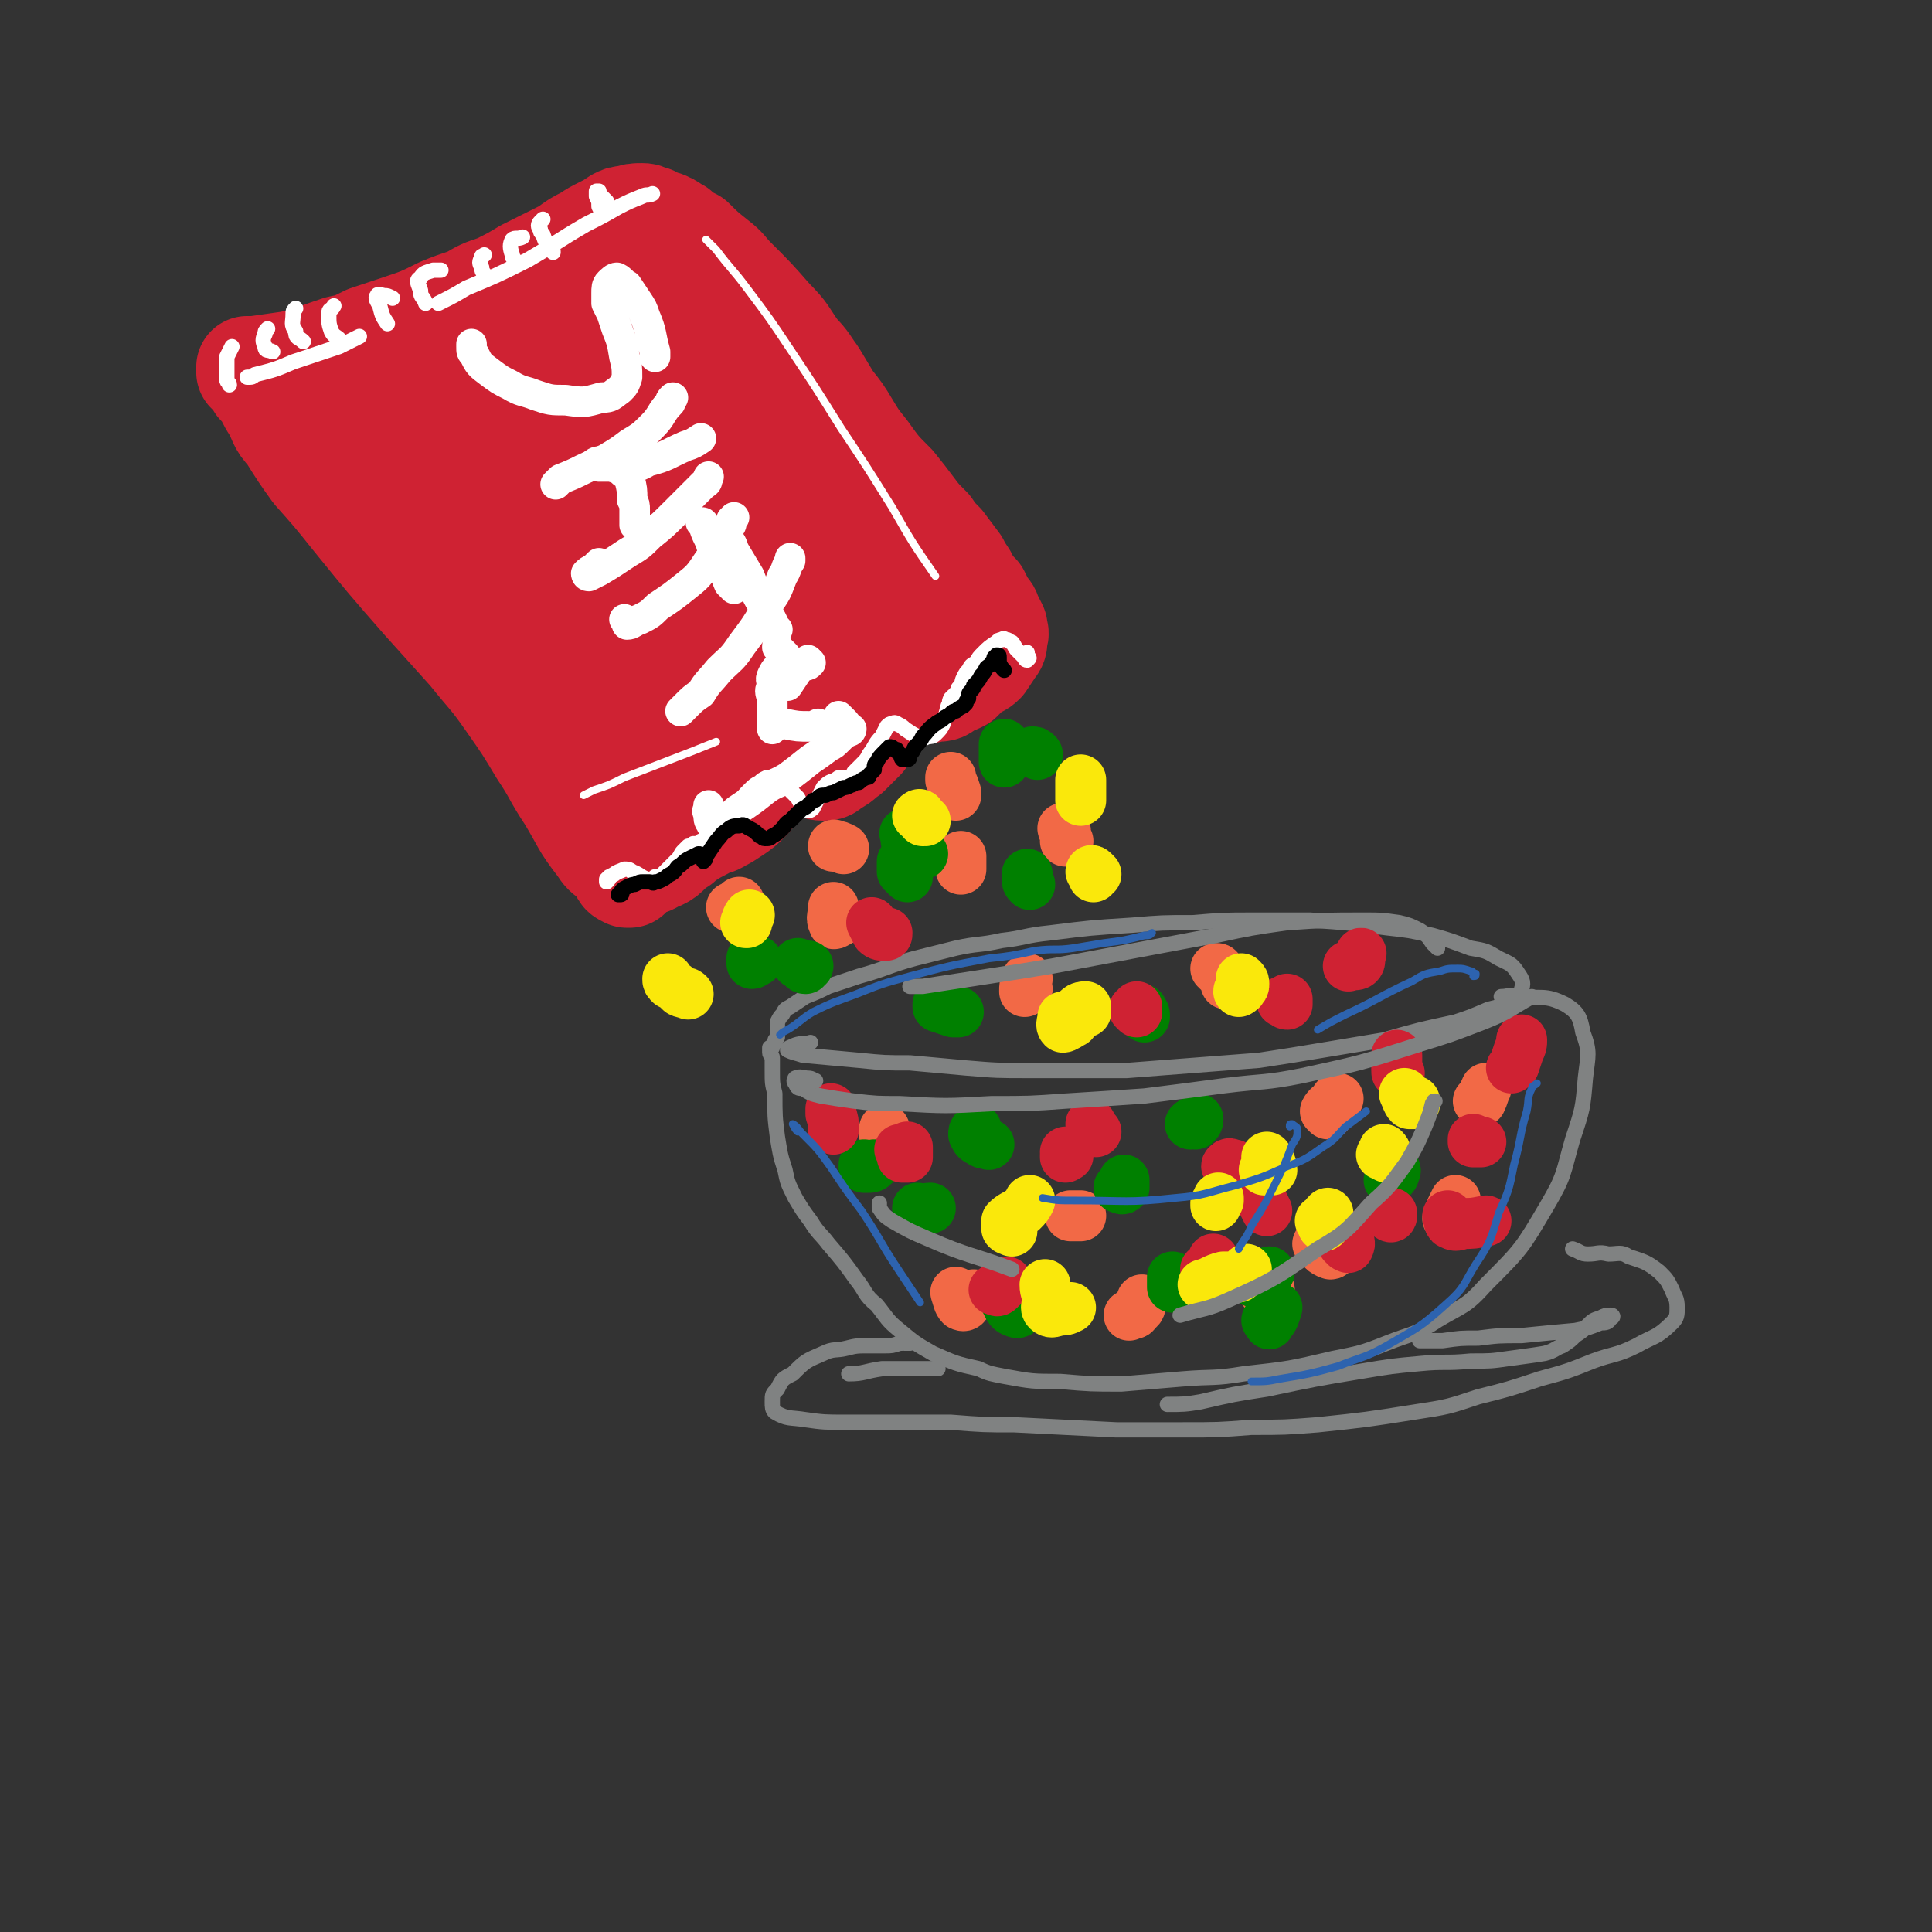<svg viewBox='0 0 758 758' version='1.1' xmlns='http://www.w3.org/2000/svg' xmlns:xlink='http://www.w3.org/1999/xlink'><rect x="0" y="0" width="758" height="758" fill="#333333" stroke="none"/><g fill='none' stroke='rgb(128,130,130)' stroke-width='6' stroke-linecap='round' stroke-linejoin='round'><path d='M318,409c0,0 0,0 0,0 -3,1 -3,0 -6,1 -2,1 -3,1 -3,2 2,1 3,1 6,2 11,1 11,1 22,2 10,1 10,1 20,1 11,1 11,1 22,2 12,1 12,1 25,1 19,0 19,0 38,0 13,-1 13,-1 26,-2 13,-1 13,-1 26,-2 13,-2 13,-2 25,-4 12,-2 12,-2 24,-4 14,-4 14,-4 28,-7 6,-2 6,-2 13,-5 4,-1 5,-1 9,-4 2,-1 4,-1 4,-4 1,-3 0,-4 -2,-7 -2,-3 -3,-3 -7,-5 -5,-3 -5,-3 -11,-4 -8,-3 -8,-3 -15,-5 -9,-2 -9,-2 -18,-3 -15,-2 -15,-2 -30,-3 -11,0 -11,0 -22,0 -12,0 -12,0 -24,1 -12,0 -12,0 -24,1 -16,1 -16,1 -32,3 -10,1 -10,2 -19,3 -9,2 -9,1 -18,3 -8,2 -8,2 -16,4 -11,3 -11,4 -22,7 -6,2 -6,2 -12,4 -4,2 -4,2 -9,4 -3,2 -3,2 -6,4 -2,1 -2,1 -3,3 -1,1 -1,1 -2,3 0,1 0,1 0,2 0,1 0,1 0,2 0,1 0,1 0,2 -1,1 -1,1 -1,2 -1,1 -1,1 -1,2 0,0 0,0 -1,0 0,0 0,0 0,0 0,0 0,0 0,0 0,1 0,1 0,2 0,1 1,1 1,2 0,3 0,3 0,5 0,5 0,5 1,9 0,9 0,9 1,17 1,6 1,7 3,13 1,5 1,5 4,11 3,5 3,5 6,9 3,5 4,5 7,9 6,7 6,7 11,14 4,5 3,6 8,10 4,5 4,6 9,10 6,5 6,5 13,9 9,4 9,4 18,6 4,2 5,2 10,3 11,2 11,2 22,2 12,1 12,1 24,1 12,-1 12,-1 24,-2 12,-1 12,0 24,-2 18,-2 18,-2 35,-6 10,-2 11,-2 21,-6 10,-4 11,-3 20,-9 10,-6 11,-5 19,-14 14,-14 14,-14 24,-31 7,-12 6,-12 10,-26 4,-12 4,-12 5,-24 1,-9 2,-10 -1,-18 -1,-6 -2,-8 -7,-11 -8,-4 -9,-2 -19,-3 -3,-1 -3,0 -6,0 '/><path d='M355,527c0,0 0,0 0,0 0,0 0,0 0,0 1,0 1,0 2,0 0,0 0,-1 0,-1 -2,1 -2,1 -4,1 -3,1 -3,1 -6,1 -3,0 -3,0 -6,0 -5,0 -5,0 -9,1 -4,1 -5,0 -9,2 -7,3 -7,3 -12,8 -4,2 -4,2 -6,6 -2,2 -2,2 -2,5 0,2 0,3 1,4 5,3 6,2 12,3 7,1 8,1 15,1 10,0 10,0 19,0 12,0 12,0 23,0 13,1 13,1 25,1 20,1 20,1 40,2 13,0 13,0 26,0 14,0 14,0 27,-1 13,0 13,0 26,-1 19,-2 19,-2 38,-5 13,-2 13,-2 25,-6 12,-3 12,-3 24,-7 11,-3 11,-3 21,-7 8,-3 9,-2 17,-6 7,-4 8,-3 14,-9 2,-2 2,-3 2,-6 0,-4 -1,-4 -2,-7 -2,-4 -2,-4 -5,-7 -5,-4 -6,-4 -12,-6 -3,-2 -4,-1 -8,-1 -4,-1 -4,0 -8,0 -3,0 -3,-1 -6,-2 '/></g>
<g fill='none' stroke='rgb(207,34,51)' stroke-width='40' stroke-linecap='round' stroke-linejoin='round'><path d='M247,344c0,0 0,0 0,0 -1,0 -1,0 -1,0 -2,-1 -2,-1 -2,-2 -1,0 0,0 0,-1 1,0 1,0 2,0 1,0 1,0 2,0 3,-1 3,-1 6,-2 2,0 2,-1 5,-2 2,-1 2,-1 4,-3 2,-2 2,-2 4,-3 2,-2 2,-2 4,-3 3,-2 4,-2 7,-4 2,-1 2,0 5,-2 2,-1 2,-1 5,-3 3,-2 3,-2 6,-5 4,-5 4,-5 8,-9 3,-3 2,-3 5,-6 1,-1 1,-1 3,-2 2,0 2,0 4,1 2,1 1,1 3,2 3,1 3,2 6,2 2,0 2,0 4,-2 3,-1 3,-2 6,-4 3,-3 3,-3 6,-6 3,-5 3,-5 7,-9 2,-3 2,-3 4,-5 2,-2 2,-2 5,-3 2,-1 2,0 4,-1 4,0 4,0 8,-1 3,0 3,0 5,-2 3,-1 3,-1 5,-2 2,-2 2,-2 4,-4 3,-2 3,-1 5,-3 2,-3 2,-3 4,-6 1,-1 1,-2 1,-4 1,-2 0,-2 0,-4 -1,-2 -1,-2 -2,-4 -1,-3 -1,-2 -3,-5 -1,-2 -1,-2 -2,-4 -1,-1 -1,-1 -3,-3 -1,-2 -1,-2 -2,-4 -2,-3 -2,-3 -3,-5 -3,-4 -3,-4 -6,-8 -3,-3 -3,-3 -5,-6 -4,-4 -4,-4 -7,-8 -3,-4 -3,-4 -7,-9 -6,-6 -6,-6 -11,-13 -4,-5 -4,-5 -7,-10 -3,-5 -3,-5 -7,-10 -3,-5 -3,-5 -6,-10 -3,-4 -3,-5 -7,-9 -5,-7 -4,-7 -10,-13 -7,-8 -7,-8 -15,-16 -3,-3 -3,-4 -7,-7 -5,-4 -5,-4 -9,-8 -2,-1 -2,-1 -4,-2 -1,-1 -1,-1 -2,-2 -1,0 -1,0 -2,-1 -1,-1 -1,-1 -2,-1 -1,-1 -1,-1 -3,-1 -1,-1 -1,-1 -2,-1 -1,-1 -1,-1 -2,-1 -2,-1 -2,-1 -3,-1 -3,0 -3,0 -6,1 -2,0 -2,0 -4,1 -3,2 -3,2 -5,3 -4,2 -4,2 -7,4 -4,2 -4,2 -8,5 -8,4 -8,4 -16,8 -5,3 -5,3 -11,6 -6,2 -6,2 -11,5 -6,2 -6,2 -11,4 -8,4 -8,4 -17,7 -6,2 -6,2 -12,4 -6,3 -6,3 -11,4 -6,2 -6,2 -11,4 -4,1 -4,1 -8,2 -7,1 -7,1 -14,2 -1,0 -1,0 -2,0 -1,0 -1,0 -1,0 0,1 0,1 0,2 1,0 1,0 2,1 0,1 0,1 1,2 1,1 1,1 1,2 1,1 1,1 2,2 2,3 2,4 4,7 3,5 2,6 6,10 5,8 5,8 10,15 8,9 8,9 16,19 13,16 13,16 27,32 9,10 9,10 18,20 8,10 8,9 15,19 7,10 7,10 13,20 6,9 5,9 11,18 6,10 5,10 12,19 2,3 2,3 5,5 1,1 1,1 3,1 1,0 1,0 2,-1 2,-1 2,-1 3,-2 1,0 1,0 1,0 0,0 0,0 0,0 0,0 0,0 0,0 0,1 0,1 -1,1 -1,0 -1,0 -2,-1 -1,0 -1,0 -2,-1 -1,-1 -1,-1 -2,-2 -1,-2 -1,-2 -2,-4 -1,-4 -1,-5 -2,-10 -1,-3 -1,-3 -2,-7 '/><path d='M139,156c0,0 0,0 0,0 -2,0 -2,0 -4,0 -4,-1 -5,-1 -7,-2 -1,-1 0,-2 1,-2 8,-4 8,-4 17,-7 10,-4 10,-4 20,-8 11,-4 11,-3 22,-7 10,-4 11,-3 20,-8 9,-3 9,-3 17,-9 8,-5 7,-5 15,-11 2,-2 2,-3 5,-4 1,0 2,0 2,1 0,3 0,4 -2,7 -6,9 -6,9 -13,17 -7,8 -7,7 -15,14 -9,8 -9,8 -19,15 -9,7 -9,6 -18,13 -6,5 -8,7 -11,11 -1,1 2,1 4,0 6,-3 6,-3 12,-7 10,-6 10,-6 19,-12 12,-7 12,-8 24,-15 16,-9 16,-9 32,-16 4,-2 6,-2 10,-2 1,0 1,2 1,3 -4,6 -5,6 -10,10 -15,13 -15,13 -31,24 -14,10 -14,9 -27,18 -11,7 -11,6 -22,13 -5,3 -8,4 -9,6 -1,1 3,0 5,-1 16,-6 16,-7 33,-14 16,-8 16,-8 32,-16 14,-7 14,-7 28,-13 8,-3 8,-3 16,-6 2,-1 6,-2 5,-1 -3,2 -6,4 -12,8 -9,6 -9,6 -19,12 -13,9 -13,9 -26,17 -13,8 -14,8 -26,17 -10,6 -13,8 -18,15 -1,2 3,2 5,2 10,-1 11,-2 21,-5 15,-5 15,-6 30,-12 23,-10 24,-10 46,-21 9,-4 9,-4 18,-10 5,-2 5,-3 8,-5 1,0 0,0 0,0 -4,4 -4,4 -9,8 -15,14 -15,14 -30,28 -13,13 -13,13 -25,25 -12,12 -12,11 -22,23 -7,7 -10,9 -12,15 -1,3 4,4 7,2 24,-12 23,-15 46,-30 14,-9 14,-10 28,-19 9,-6 9,-6 19,-11 5,-2 9,-3 11,-2 2,0 0,3 -3,6 -4,6 -4,6 -10,11 -9,9 -9,9 -18,16 -16,13 -16,12 -32,25 -7,5 -8,5 -15,11 -3,3 -5,5 -5,7 0,1 3,0 6,-1 14,-5 14,-6 28,-12 12,-6 12,-7 23,-13 11,-5 11,-5 21,-11 6,-3 6,-4 13,-7 2,-1 4,-3 4,-2 -1,2 -4,4 -8,7 -7,6 -7,6 -14,12 -9,8 -9,8 -19,15 -11,9 -11,9 -22,17 -12,11 -12,10 -25,21 -2,3 -5,5 -5,6 0,0 3,-2 6,-4 8,-5 8,-5 16,-11 11,-8 11,-9 23,-16 17,-11 17,-11 36,-21 8,-4 8,-3 17,-7 5,-1 5,-1 11,-3 2,0 3,0 4,0 0,0 -1,1 -2,1 -2,1 -2,1 -4,2 -3,1 -4,1 -7,2 -3,1 -3,1 -7,2 -3,2 -3,1 -6,3 -3,3 -4,3 -6,6 -2,1 -2,1 -2,3 0,0 0,1 1,0 1,-1 2,-1 3,-3 4,-4 4,-5 8,-10 4,-4 3,-5 7,-9 3,-4 3,-4 7,-8 2,-3 2,-3 5,-6 1,0 2,-1 2,0 -1,3 -2,4 -5,7 -5,4 -5,4 -10,8 -6,4 -7,4 -14,7 -8,4 -8,4 -17,6 -14,4 -14,4 -29,7 -8,2 -9,2 -17,3 -7,0 -7,0 -14,-1 -6,0 -6,-1 -11,-3 -6,-3 -6,-3 -10,-6 -7,-6 -7,-7 -14,-13 -4,-5 -4,-5 -8,-10 -4,-6 -4,-6 -9,-11 -5,-5 -5,-5 -10,-9 -9,-8 -9,-8 -18,-15 -5,-4 -5,-4 -11,-9 -5,-3 -5,-3 -10,-8 -4,-3 -4,-3 -7,-8 -3,-3 -3,-4 -5,-7 -2,-3 -2,-3 -4,-6 -1,0 -1,-1 -1,-1 0,0 0,1 0,1 1,2 1,2 1,4 2,5 2,5 4,10 2,5 1,5 4,10 2,7 2,7 6,14 4,8 4,8 9,15 9,12 9,13 20,24 3,3 3,2 7,5 '/></g>
<g fill='none' stroke='rgb(255,255,255)' stroke-width='6' stroke-linecap='round' stroke-linejoin='round'><path d='M403,256c0,0 0,0 0,0 0,0 0,0 0,0 0,1 0,1 0,1 0,1 0,0 0,1 1,0 1,0 0,1 0,0 0,0 0,0 -1,0 -1,-1 -1,-1 -2,-2 -2,-2 -3,-3 -1,-1 -1,-2 -2,-3 -1,0 -1,-1 -2,-1 -1,0 -1,-1 -2,0 -1,0 -1,0 -2,1 -3,2 -3,2 -5,4 -2,2 -2,2 -3,4 -2,1 -2,1 -3,3 -1,1 -1,1 -2,3 -1,2 0,2 -2,4 0,1 0,1 -1,2 0,1 0,0 -1,1 -1,1 -1,1 -1,1 -1,2 0,2 -1,3 -1,4 -1,4 -2,7 -1,2 -1,2 -3,4 -1,1 -2,1 -3,1 -2,1 -2,1 -4,0 -2,-1 -2,-1 -5,-3 -1,-1 -1,-1 -3,-2 0,0 -1,-1 -2,0 -1,0 -1,0 -2,1 -1,2 -1,2 -2,4 -3,3 -2,3 -5,7 -1,2 -1,2 -3,4 -1,1 -1,1 -3,3 0,1 0,1 -1,2 -1,1 -1,1 -2,1 0,0 0,0 0,0 0,0 0,0 0,0 -1,-1 -1,-1 -2,-1 -1,0 -1,0 -2,1 -3,1 -3,1 -5,3 -1,2 -1,2 -2,4 -1,2 -1,2 -2,4 -1,1 -1,1 -2,1 -1,0 -1,-1 -2,-2 -1,-1 -1,-1 -2,-3 -1,-1 -1,-1 -3,-3 -1,-2 -1,-2 -3,-3 -2,-1 -2,-1 -4,-2 -1,0 -1,0 -2,0 -2,1 -2,1 -3,2 -2,1 -2,1 -4,3 -2,2 -2,2 -4,5 -2,2 -2,2 -4,4 -3,3 -3,3 -5,6 -2,2 -2,2 -3,3 -1,1 0,1 -1,2 -1,0 -1,0 -2,0 0,1 0,1 -1,1 -1,0 -1,0 -2,0 -1,1 -1,1 -2,1 -1,1 -1,1 -2,2 -1,1 -1,2 -2,3 -2,2 -2,2 -4,4 -1,1 -1,1 -2,2 -1,1 -1,1 -3,1 -1,1 -2,1 -3,1 -3,-1 -3,-2 -6,-3 -1,-1 -2,-1 -3,-1 -2,1 -3,1 -4,2 -2,1 -2,1 -3,2 0,0 0,1 0,1 1,-1 1,-1 1,-2 '/><path d='M238,79c0,0 0,0 0,0 0,0 0,0 0,0 -1,-1 -1,-1 -2,-2 -1,-1 -1,-1 -1,-2 0,0 -1,0 -1,0 0,1 0,1 0,2 1,2 1,2 1,4 1,2 1,2 2,3 '/><path d='M213,86c0,0 0,0 0,0 -1,1 -1,1 -1,1 -1,1 -1,2 0,3 0,1 0,1 1,2 1,3 1,3 3,5 1,1 1,1 1,2 '/><path d='M205,93c0,0 0,0 0,0 0,0 0,0 0,0 -2,1 -3,0 -4,1 -1,2 -1,3 0,6 0,1 0,1 1,2 '/><path d='M190,100c0,0 0,0 0,0 -1,1 -1,0 -1,1 -1,2 -1,2 0,4 0,2 1,2 2,4 '/><path d='M173,106c0,0 0,0 0,0 -2,0 -2,0 -3,0 -3,1 -4,1 -5,3 -2,1 -1,2 0,5 0,3 1,2 2,5 '/><path d='M154,117c0,0 0,0 0,0 -2,-1 -2,-1 -3,-1 -1,0 -3,-1 -3,0 -1,1 0,2 1,4 1,4 1,4 3,7 '/><path d='M131,120c0,0 0,0 0,0 -1,2 -2,1 -2,3 0,4 0,4 1,7 1,2 2,2 3,3 '/><path d='M116,121c0,0 0,0 0,0 -1,1 -1,1 -1,2 0,4 -1,4 1,7 0,3 1,2 3,4 '/><path d='M105,129c0,0 0,0 0,0 -1,1 -1,1 -1,2 -1,2 -1,3 0,5 0,2 1,1 3,2 '/><path d='M91,136c0,0 0,0 0,0 -1,2 -1,2 -2,4 0,4 0,4 0,9 0,1 1,1 1,2 '/><path d='M97,148c0,0 0,0 0,0 2,0 2,0 3,-1 8,-2 8,-2 15,-5 9,-3 9,-3 18,-6 4,-2 4,-2 8,-4 '/><path d='M172,119c0,0 0,0 0,0 6,-3 6,-3 11,-6 12,-5 12,-5 24,-11 12,-7 11,-7 23,-14 6,-3 6,-3 13,-7 4,-2 4,-2 9,-4 2,-1 2,0 4,-1 '/></g>
<g fill='none' stroke='rgb(242,105,70)' stroke-width='20' stroke-linecap='round' stroke-linejoin='round'><path d='M287,356c0,0 0,0 0,0 0,0 0,0 0,0 1,0 1,0 2,-1 0,0 0,0 1,-1 '/><path d='M327,332c0,0 0,0 0,0 0,0 0,-1 1,0 1,0 1,0 3,1 '/><path d='M327,356c0,0 0,0 0,0 0,0 0,0 0,1 0,2 -1,3 0,5 0,1 1,0 3,-1 '/><path d='M373,305c0,0 0,0 0,0 0,0 0,0 0,1 1,2 1,2 2,5 0,1 0,1 0,1 '/><path d='M377,336c0,0 0,0 0,0 0,0 0,0 0,0 0,3 0,3 0,5 0,0 0,0 0,-1 '/><path d='M417,325c0,0 0,0 0,0 0,1 1,1 1,1 0,2 0,2 1,4 0,0 -1,0 -1,0 '/><path d='M403,384c0,0 0,0 0,0 -1,2 -1,3 -1,5 0,0 1,-1 1,-1 '/><path d='M477,380c0,0 0,0 0,0 1,0 1,0 1,1 2,1 2,1 3,3 0,1 0,1 0,2 '/><path d='M424,477c0,0 0,0 0,0 0,0 0,0 0,0 -2,0 -2,0 -4,0 '/><path d='M347,443c0,0 0,0 0,0 0,3 0,3 1,6 0,1 0,1 0,1 '/><path d='M375,507c0,0 0,0 0,0 0,0 0,0 0,0 1,3 1,4 2,5 2,1 2,-1 3,-2 1,-1 1,-1 2,-2 '/><path d='M443,516c0,0 0,0 0,0 0,0 0,0 0,0 2,-1 2,0 3,-2 2,-1 1,-2 2,-4 '/><path d='M517,488c0,0 0,0 0,0 0,0 0,0 0,0 2,2 2,3 5,4 1,0 1,-1 2,-3 '/><path d='M568,478c0,0 0,0 0,0 0,0 0,0 0,0 1,-3 1,-3 3,-7 '/><path d='M583,427c0,0 0,0 0,0 0,0 0,0 0,0 -1,2 -1,3 -2,5 0,0 0,0 -1,0 '/><path d='M525,431c0,0 0,0 0,0 -1,0 -1,0 -1,1 -2,2 -3,2 -4,4 0,0 0,0 1,1 0,0 0,0 0,0 '/><path d='M498,506c0,0 0,0 0,0 0,1 0,2 0,2 -1,0 -2,-1 -3,-3 -1,-1 0,-2 -1,-4 '/></g>
<g fill='none' stroke='rgb(0,128,0)' stroke-width='20' stroke-linecap='round' stroke-linejoin='round'><path d='M313,378c0,0 0,0 0,0 0,0 0,0 0,0 2,1 2,2 3,2 0,0 0,-1 1,-1 '/><path d='M354,338c0,0 0,0 0,0 0,0 0,0 0,0 0,2 0,2 0,4 1,1 1,1 2,2 '/><path d='M355,327c0,0 0,0 0,0 0,0 0,0 0,0 1,2 0,3 1,4 2,2 2,2 4,3 1,1 1,0 2,1 '/><path d='M404,347c0,0 0,0 0,0 0,0 0,0 0,0 -1,-1 -1,-1 -1,-2 0,-1 0,-1 0,-2 '/><path d='M407,296c0,0 0,0 0,0 0,0 0,0 0,0 -1,-1 -1,-1 -2,-1 0,0 0,0 0,0 '/><path d='M394,292c0,0 0,0 0,0 0,0 0,0 0,0 0,3 0,3 0,6 0,0 0,0 0,1 '/><path d='M295,376c0,0 0,0 0,0 0,1 0,1 0,1 0,1 0,1 0,1 1,0 1,-1 2,-1 '/><path d='M368,394c0,0 0,0 0,0 0,0 0,0 0,0 0,0 0,1 0,1 3,1 3,1 6,2 1,0 1,0 2,0 '/><path d='M449,399c0,0 0,0 0,0 0,0 0,0 0,0 0,0 0,0 0,-1 0,-1 -1,-1 -1,-1 0,0 0,0 0,-1 '/><path d='M439,466c0,0 0,0 0,0 1,0 1,1 2,0 0,0 0,0 0,0 0,-2 0,-2 0,-3 '/><path d='M383,443c0,0 0,0 0,0 -1,1 -1,1 -1,2 1,2 1,2 3,3 1,1 1,0 3,1 '/><path d='M467,441c0,0 0,0 0,0 0,0 0,0 0,0 1,-1 2,-1 3,-2 0,0 0,0 0,0 0,1 0,1 -1,2 '/><path d='M460,501c0,0 0,0 0,0 0,1 0,1 0,1 0,2 0,3 0,3 1,0 1,-1 2,-3 '/><path d='M492,501c0,0 0,0 0,0 0,1 0,1 0,2 1,0 1,0 2,-1 2,-1 2,-1 4,-3 '/><path d='M547,458c0,0 0,0 0,0 0,1 1,1 0,2 0,1 0,1 -1,2 0,0 0,0 -1,1 '/><path d='M501,513c0,0 0,0 0,0 0,0 0,0 0,0 -1,3 -1,4 -3,6 0,1 0,0 -1,-1 '/><path d='M402,512c0,0 0,0 0,0 0,0 0,0 0,0 -2,2 -2,3 -3,3 -4,-1 -3,-3 -6,-7 '/><path d='M365,474c0,0 0,0 0,0 0,0 0,0 0,0 -2,0 -3,1 -4,1 -1,0 -1,-1 -1,-1 '/><path d='M339,457c0,0 0,0 0,0 0,1 0,1 0,1 0,0 1,0 1,0 2,0 2,0 3,-1 '/></g>
<g fill='none' stroke='rgb(207,34,51)' stroke-width='20' stroke-linecap='round' stroke-linejoin='round'><path d='M342,362c0,0 0,0 0,0 1,2 1,2 2,4 1,1 2,1 3,1 1,0 1,0 1,-1 '/><path d='M445,396c0,0 0,0 0,0 0,0 1,1 1,1 0,-1 0,-1 0,-1 0,-1 0,-1 0,-1 '/><path d='M356,450c0,0 0,0 0,0 0,0 0,0 0,0 0,2 0,2 0,4 0,0 -1,0 -2,0 0,-1 0,-2 -1,-3 '/><path d='M326,435c0,0 0,0 0,0 0,1 0,1 0,2 1,3 1,3 1,6 '/><path d='M390,506c0,0 0,0 0,0 0,0 0,0 0,0 1,0 1,1 2,0 1,-1 1,-1 3,-3 '/><path d='M418,454c0,0 0,0 0,0 0,-1 0,-1 0,-1 1,-1 0,-1 0,-1 1,0 1,1 1,1 0,1 0,0 0,0 '/><path d='M428,441c0,0 0,0 0,0 0,1 0,2 1,2 0,1 0,1 1,1 '/><path d='M473,498c0,0 0,0 0,0 0,0 0,0 0,0 1,1 2,3 2,2 1,-1 1,-3 1,-6 '/><path d='M484,457c0,0 0,0 0,0 -1,0 -2,-1 -2,0 -1,0 -1,1 0,1 0,1 0,1 1,1 '/><path d='M493,465c0,0 0,0 0,0 1,3 1,3 2,6 1,2 1,2 2,4 '/><path d='M527,488c0,0 0,0 0,0 1,0 1,0 1,1 1,0 1,1 1,0 1,-1 0,-2 0,-4 '/><path d='M545,477c0,0 0,0 0,0 0,0 1,1 1,0 0,0 0,-1 0,-1 '/><path d='M548,414c0,0 0,0 0,0 0,1 0,1 0,1 0,3 0,3 0,5 0,1 0,1 1,1 '/><path d='M578,447c0,0 0,0 0,0 0,1 0,1 0,1 1,0 1,0 3,0 '/><path d='M597,408c0,0 0,0 0,0 0,2 0,2 -1,4 -1,3 -1,3 -2,6 0,0 0,0 -1,1 '/><path d='M583,479c0,0 0,0 0,0 0,0 0,0 0,0 -5,1 -5,1 -9,1 -3,1 -3,1 -5,0 -1,-1 0,-2 -1,-3 '/><path d='M534,374c0,0 0,0 0,0 -1,2 0,3 -1,4 -1,1 -2,0 -4,1 '/><path d='M505,392c0,0 0,0 0,0 0,1 0,2 0,2 -1,0 -1,-1 -2,-1 '/></g>
<g fill='none' stroke='rgb(250,232,11)' stroke-width='20' stroke-linecap='round' stroke-linejoin='round'><path d='M360,320c0,0 0,0 0,0 0,0 1,-1 1,0 0,0 0,1 1,2 0,0 0,0 1,0 0,0 0,0 0,0 '/><path d='M293,361c0,0 0,0 0,0 0,0 0,0 0,0 0,1 -1,1 0,1 0,-1 0,-2 1,-3 '/><path d='M424,306c0,0 0,0 0,0 0,0 0,0 0,1 0,3 0,3 0,7 '/><path d='M428,342c0,0 0,0 0,0 0,0 0,0 0,0 0,0 0,-1 1,0 0,0 0,0 1,1 0,0 -1,0 -1,1 '/><path d='M262,384c0,0 0,0 0,0 0,0 0,0 0,0 0,1 0,1 1,2 2,1 2,1 4,3 2,1 2,0 3,1 '/><path d='M426,395c0,0 0,0 0,0 0,0 0,0 0,0 -1,0 -2,0 -3,1 0,0 1,0 1,1 1,0 1,0 2,0 '/><path d='M417,399c0,0 0,0 0,0 0,0 0,0 0,0 0,2 -1,3 0,4 1,0 2,-1 4,-2 '/><path d='M487,384c0,0 0,0 0,0 0,0 0,0 0,0 1,1 1,1 1,2 0,1 0,1 -1,2 0,1 -1,0 -1,1 '/><path d='M477,472c0,0 0,0 0,0 0,0 0,0 0,0 0,0 0,1 0,1 0,-1 0,-1 1,-2 0,0 0,0 0,-1 '/><path d='M497,454c0,0 0,0 0,0 0,0 0,0 0,0 1,2 2,3 2,5 0,0 -1,0 -3,0 '/><path d='M404,471c0,0 0,0 0,0 0,0 0,0 0,0 -1,2 -1,2 -3,4 -3,2 -4,2 -6,4 0,1 0,2 0,3 1,1 1,0 2,1 '/><path d='M410,504c0,0 0,0 0,0 0,0 0,0 0,0 0,3 1,3 1,6 0,2 -1,3 0,4 1,1 2,1 4,0 3,0 3,0 5,-1 '/><path d='M472,504c0,0 0,0 0,0 0,0 0,0 0,0 4,-1 4,-2 8,-3 1,0 1,0 3,0 1,0 1,0 3,0 1,-1 1,-1 3,-3 '/><path d='M518,479c0,0 0,0 0,0 0,0 0,0 0,0 1,1 1,2 1,2 1,0 1,-1 1,-2 0,-2 0,-2 1,-3 '/><path d='M542,453c0,0 0,0 0,0 1,0 1,0 1,0 0,0 1,1 1,1 0,-1 0,-2 -1,-3 '/><path d='M555,432c0,0 0,0 0,0 0,0 0,1 0,1 -1,0 -1,0 -2,0 -1,-1 -1,-2 -2,-4 '/></g>
<g fill='none' stroke='rgb(255,255,255)' stroke-width='3' stroke-linecap='round' stroke-linejoin='round'><path d='M277,94c0,0 0,0 0,0 2,2 2,2 4,4 6,8 6,7 12,15 9,12 9,12 17,24 10,15 10,15 20,31 10,15 10,15 20,31 8,14 8,14 17,27 '/><path d='M229,312c0,0 0,0 0,0 0,0 0,0 0,0 2,-1 2,-1 4,-2 6,-2 6,-2 12,-5 13,-5 13,-5 26,-10 5,-2 5,-2 10,-4 '/></g>
<g fill='none' stroke='rgb(255,255,255)' stroke-width='12' stroke-linecap='round' stroke-linejoin='round'><path d='M257,140c0,0 0,0 0,0 0,-1 0,-1 0,-2 -2,-7 -1,-7 -4,-14 -1,-3 -1,-3 -3,-6 -2,-3 -2,-3 -4,-6 -2,-1 -2,-2 -4,-3 -1,0 -2,1 -3,2 -1,1 -1,2 -1,4 0,2 0,2 0,4 1,2 1,2 2,4 1,3 1,3 2,6 2,5 2,5 3,11 1,4 1,4 1,8 -1,3 -1,3 -3,5 -3,2 -3,3 -7,3 -7,2 -7,2 -14,1 -6,0 -6,0 -12,-2 -5,-2 -5,-1 -10,-4 -4,-2 -4,-2 -8,-5 -4,-3 -4,-3 -6,-7 -1,-1 -1,-1 -1,-3 0,0 0,0 0,-1 '/><path d='M264,156c0,0 0,0 0,0 -1,1 -1,1 -1,2 -4,4 -3,5 -7,9 -4,4 -4,4 -9,7 -4,3 -4,3 -9,6 -4,2 -5,2 -9,4 -4,2 -4,2 -9,4 -1,1 -1,1 -2,2 '/><path d='M275,172c0,0 0,0 0,0 0,0 0,0 0,0 -3,2 -3,2 -6,3 -7,3 -7,4 -15,6 -3,2 -4,2 -7,2 -4,1 -4,1 -7,0 -3,0 -3,0 -5,0 -1,-1 -2,-1 -2,-1 1,-1 2,-1 3,-1 2,0 2,1 4,2 2,1 2,0 4,2 1,1 2,1 3,3 1,4 1,4 1,8 1,2 1,2 1,4 0,2 0,2 0,4 0,1 0,1 0,2 0,0 1,0 1,0 '/><path d='M278,187c0,0 0,0 0,0 -1,2 0,2 -2,3 -2,2 -2,2 -5,5 -3,3 -3,3 -6,6 -5,5 -5,5 -10,9 -4,4 -4,4 -9,7 -6,4 -6,4 -11,7 -2,1 -2,1 -4,2 -1,0 -1,-1 -1,-1 1,-1 1,-1 3,-2 1,-1 1,-1 2,-2 '/><path d='M288,203c0,0 0,0 0,0 0,0 0,0 -1,1 0,2 0,2 -2,4 -3,6 -3,7 -7,12 -4,6 -4,6 -9,10 -5,4 -5,4 -11,8 -3,3 -3,3 -7,5 -3,1 -3,2 -5,2 0,0 0,-1 -1,-2 '/><path d='M275,205c0,0 0,0 0,0 1,0 1,0 1,1 1,3 1,3 2,5 2,4 1,5 3,9 3,4 3,4 5,9 1,1 1,1 2,2 '/><path d='M285,211c0,0 0,0 0,0 0,0 0,0 0,0 2,2 2,2 3,5 3,5 3,5 6,10 2,5 2,6 5,11 2,4 3,4 5,9 1,1 1,1 1,1 '/><path d='M310,219c0,0 0,0 0,0 0,0 0,0 0,1 -2,3 -1,3 -3,6 -2,5 -2,6 -5,10 -5,9 -5,9 -11,17 -4,6 -4,5 -9,10 -4,5 -4,4 -7,9 -3,2 -3,2 -6,5 -1,1 -1,1 -2,2 '/><path d='M307,260c0,0 0,0 0,0 -1,1 -1,1 -2,2 -1,1 -1,1 -2,3 -1,2 0,2 0,4 -1,2 -1,2 0,5 0,4 0,4 0,8 0,2 0,2 0,3 0,1 0,1 0,1 '/><path d='M305,254c0,0 0,0 0,0 0,0 0,0 0,0 0,0 0,-1 0,0 1,1 1,1 3,3 1,1 1,2 3,3 2,1 3,1 5,1 1,0 1,0 2,-1 '/><path d='M317,259c0,0 0,0 0,0 0,0 0,0 0,0 -2,2 -2,2 -4,4 -2,3 -2,3 -4,6 '/><path d='M308,284c0,0 0,0 0,0 0,0 0,0 0,0 5,1 5,1 10,1 1,0 1,0 3,-1 '/><path d='M329,281c0,0 0,0 0,0 1,1 1,1 2,2 1,1 1,1 2,3 1,0 1,0 1,0 0,1 -1,1 -1,1 -2,1 -2,1 -4,3 -2,2 -2,2 -4,3 -4,3 -4,3 -7,5 -5,4 -5,4 -9,7 -5,3 -5,2 -9,5 -5,4 -5,4 -11,8 -2,2 -2,2 -5,4 -1,1 -1,1 -3,2 -1,0 -2,0 -2,-1 -1,-1 -1,-2 -1,-4 -1,-1 0,-1 0,-2 0,-1 0,-1 0,-1 '/></g>
<g fill='none' stroke='rgb(128,130,130)' stroke-width='6' stroke-linecap='round' stroke-linejoin='round'><path d='M320,424c0,0 0,0 0,0 -1,0 -1,-1 -3,-1 -2,0 -3,-1 -5,0 0,0 -1,1 0,2 1,2 1,2 3,2 3,2 3,2 7,3 6,1 6,1 13,2 9,1 9,1 18,1 18,1 18,1 36,0 15,0 15,0 29,-1 16,-1 16,-1 31,-2 16,-2 16,-2 31,-4 16,-2 16,-1 31,-4 23,-5 23,-5 45,-12 13,-4 13,-4 26,-9 10,-4 10,-5 19,-10 '/><path d='M564,372c0,0 0,0 0,0 -1,-1 -1,-1 -2,-2 -2,-3 -2,-3 -5,-5 -4,-2 -4,-2 -8,-3 -7,-1 -7,-1 -13,-1 -16,0 -16,0 -31,1 -14,2 -14,2 -28,5 -16,3 -16,3 -32,6 -16,3 -16,3 -32,6 -12,2 -12,2 -25,4 -13,2 -13,2 -26,4 -2,0 -2,0 -5,0 '/><path d='M345,472c0,0 0,0 0,0 0,1 0,2 0,2 2,3 2,3 5,5 7,4 7,4 14,7 16,7 17,6 33,12 '/><path d='M563,432c0,0 0,0 0,0 -1,0 0,0 -1,1 -1,4 -1,4 -3,9 -3,7 -3,7 -7,14 -6,8 -6,9 -14,16 -9,10 -9,11 -21,18 -16,11 -17,12 -35,20 -9,4 -9,3 -19,6 '/><path d='M333,539c0,0 0,0 0,0 0,0 0,0 0,0 0,0 0,0 0,0 6,0 6,-1 13,-2 7,0 7,0 14,0 4,0 4,0 8,0 '/><path d='M558,525c0,0 0,0 0,0 0,0 0,0 0,0 -1,0 -1,1 -1,1 4,0 4,0 9,0 7,-1 7,-1 14,-1 8,-1 8,-1 17,-1 10,-1 10,-1 21,-2 5,-1 5,-1 10,-3 2,0 3,0 4,-2 1,0 1,-1 0,-1 -2,0 -2,0 -4,1 -3,1 -3,1 -5,3 -2,2 -2,2 -5,4 -2,2 -2,2 -5,4 -3,1 -3,2 -7,3 -6,1 -7,1 -14,2 -7,1 -7,1 -15,1 -10,1 -10,0 -20,1 -11,1 -11,1 -23,3 -18,3 -18,3 -37,7 -13,2 -13,2 -26,5 -6,1 -7,1 -13,1 '/></g>
<g fill='none' stroke='rgb(45,99,175)' stroke-width='3' stroke-linecap='round' stroke-linejoin='round'><path d='M536,436c0,0 0,0 0,0 0,0 0,0 0,0 -4,3 -4,3 -8,6 -4,4 -4,5 -9,8 -7,5 -7,5 -15,8 -9,4 -9,4 -19,7 -12,3 -12,4 -24,5 -19,2 -19,1 -39,1 -7,0 -7,0 -13,-1 '/><path d='M506,442c0,0 0,0 0,0 0,-1 0,-1 1,-1 1,1 2,1 2,2 0,3 0,3 -2,6 -3,8 -3,8 -7,16 -4,8 -4,8 -9,16 -2,5 -3,5 -5,9 '/><path d='M578,383c0,0 0,0 0,0 1,0 1,0 1,-1 -1,0 -1,-1 -2,-1 -3,-1 -3,-1 -5,-1 -4,0 -4,0 -7,1 -6,1 -6,1 -11,4 -13,6 -13,7 -26,13 -6,3 -6,3 -11,6 '/><path d='M452,366c0,0 0,0 0,0 -1,1 -1,1 -3,1 -8,2 -8,2 -16,3 -6,1 -6,1 -12,2 -7,1 -7,0 -15,1 -9,2 -9,2 -18,3 -16,3 -16,3 -31,7 -11,3 -11,3 -21,7 -8,3 -9,3 -17,7 -5,3 -5,4 -10,7 -2,1 -2,1 -3,2 '/><path d='M313,444c0,0 0,0 0,0 -1,-1 -1,-1 -2,-3 0,0 0,0 0,0 2,1 2,2 4,4 6,6 6,6 11,13 6,9 6,9 12,17 8,12 7,12 15,24 4,6 4,6 8,12 '/><path d='M603,425c0,0 0,0 0,0 0,0 0,0 0,0 -1,1 -2,1 -2,2 -2,4 -1,4 -2,9 -3,10 -2,10 -5,21 -2,10 -2,10 -6,19 -3,10 -3,11 -9,20 -5,8 -4,9 -12,16 -10,9 -11,9 -23,16 -9,5 -9,4 -19,8 -11,3 -11,3 -23,5 -5,1 -5,1 -11,1 '/></g>
<g fill='none' stroke='rgb(0,0,0)' stroke-width='6' stroke-linecap='round' stroke-linejoin='round'><path d='M394,263c0,0 0,0 0,0 0,0 0,0 0,0 -1,-1 -1,-1 -2,-3 0,-1 0,-1 0,-2 0,-1 0,-1 -1,-1 0,0 0,0 0,0 0,1 0,1 -1,1 0,1 0,1 -1,2 0,1 -1,1 -2,2 -1,2 -1,2 -2,3 -1,2 -1,2 -3,4 0,1 0,1 -1,2 -1,1 -1,1 -1,3 -1,1 -1,1 -1,2 0,0 0,0 -1,1 0,0 0,0 0,0 -2,1 -2,1 -3,2 -1,0 -1,0 -2,1 -1,1 -2,1 -3,2 -1,1 -2,1 -3,2 -3,2 -3,3 -5,5 -1,2 -1,2 -3,4 -1,2 -1,2 -2,3 0,1 0,2 -1,2 -1,0 -1,0 -2,0 -1,-1 0,-2 -2,-3 0,-1 0,-1 -1,-1 -1,-1 -1,-1 -2,-1 -1,1 -1,1 -2,2 -2,2 -2,2 -3,4 -1,1 -1,1 -1,3 -1,1 -1,1 -2,2 0,1 0,1 -1,1 -2,1 -2,1 -3,2 -2,0 -2,1 -3,1 -2,1 -2,1 -3,1 -2,1 -2,1 -4,2 -1,0 -1,0 -3,1 -2,0 -2,0 -3,1 -1,1 -1,1 -2,1 -1,1 -1,1 -2,2 -1,1 -2,1 -3,2 -2,2 -2,2 -4,4 -2,1 -2,2 -3,3 -2,2 -2,2 -4,3 -1,1 -1,1 -3,1 -1,0 -1,-1 -2,-1 -2,-2 -2,-2 -4,-3 -2,-1 -2,-2 -4,-1 -2,0 -3,0 -5,2 -2,1 -2,2 -4,4 -2,3 -2,3 -4,6 0,1 0,1 -1,2 0,0 0,-1 0,-1 0,0 0,-1 0,-1 -1,-1 -1,-1 -2,-1 -2,1 -2,1 -4,2 -2,1 -2,2 -4,3 -1,1 -1,2 -3,3 -2,1 -1,1 -3,2 -2,1 -2,1 -3,1 -1,1 -1,0 -2,0 -2,0 -2,0 -3,0 -1,0 -1,0 -3,1 -1,0 -1,0 -3,1 -2,1 -2,1 -3,3 -1,0 0,0 0,0 1,0 1,0 1,-1 '/></g>
</svg>